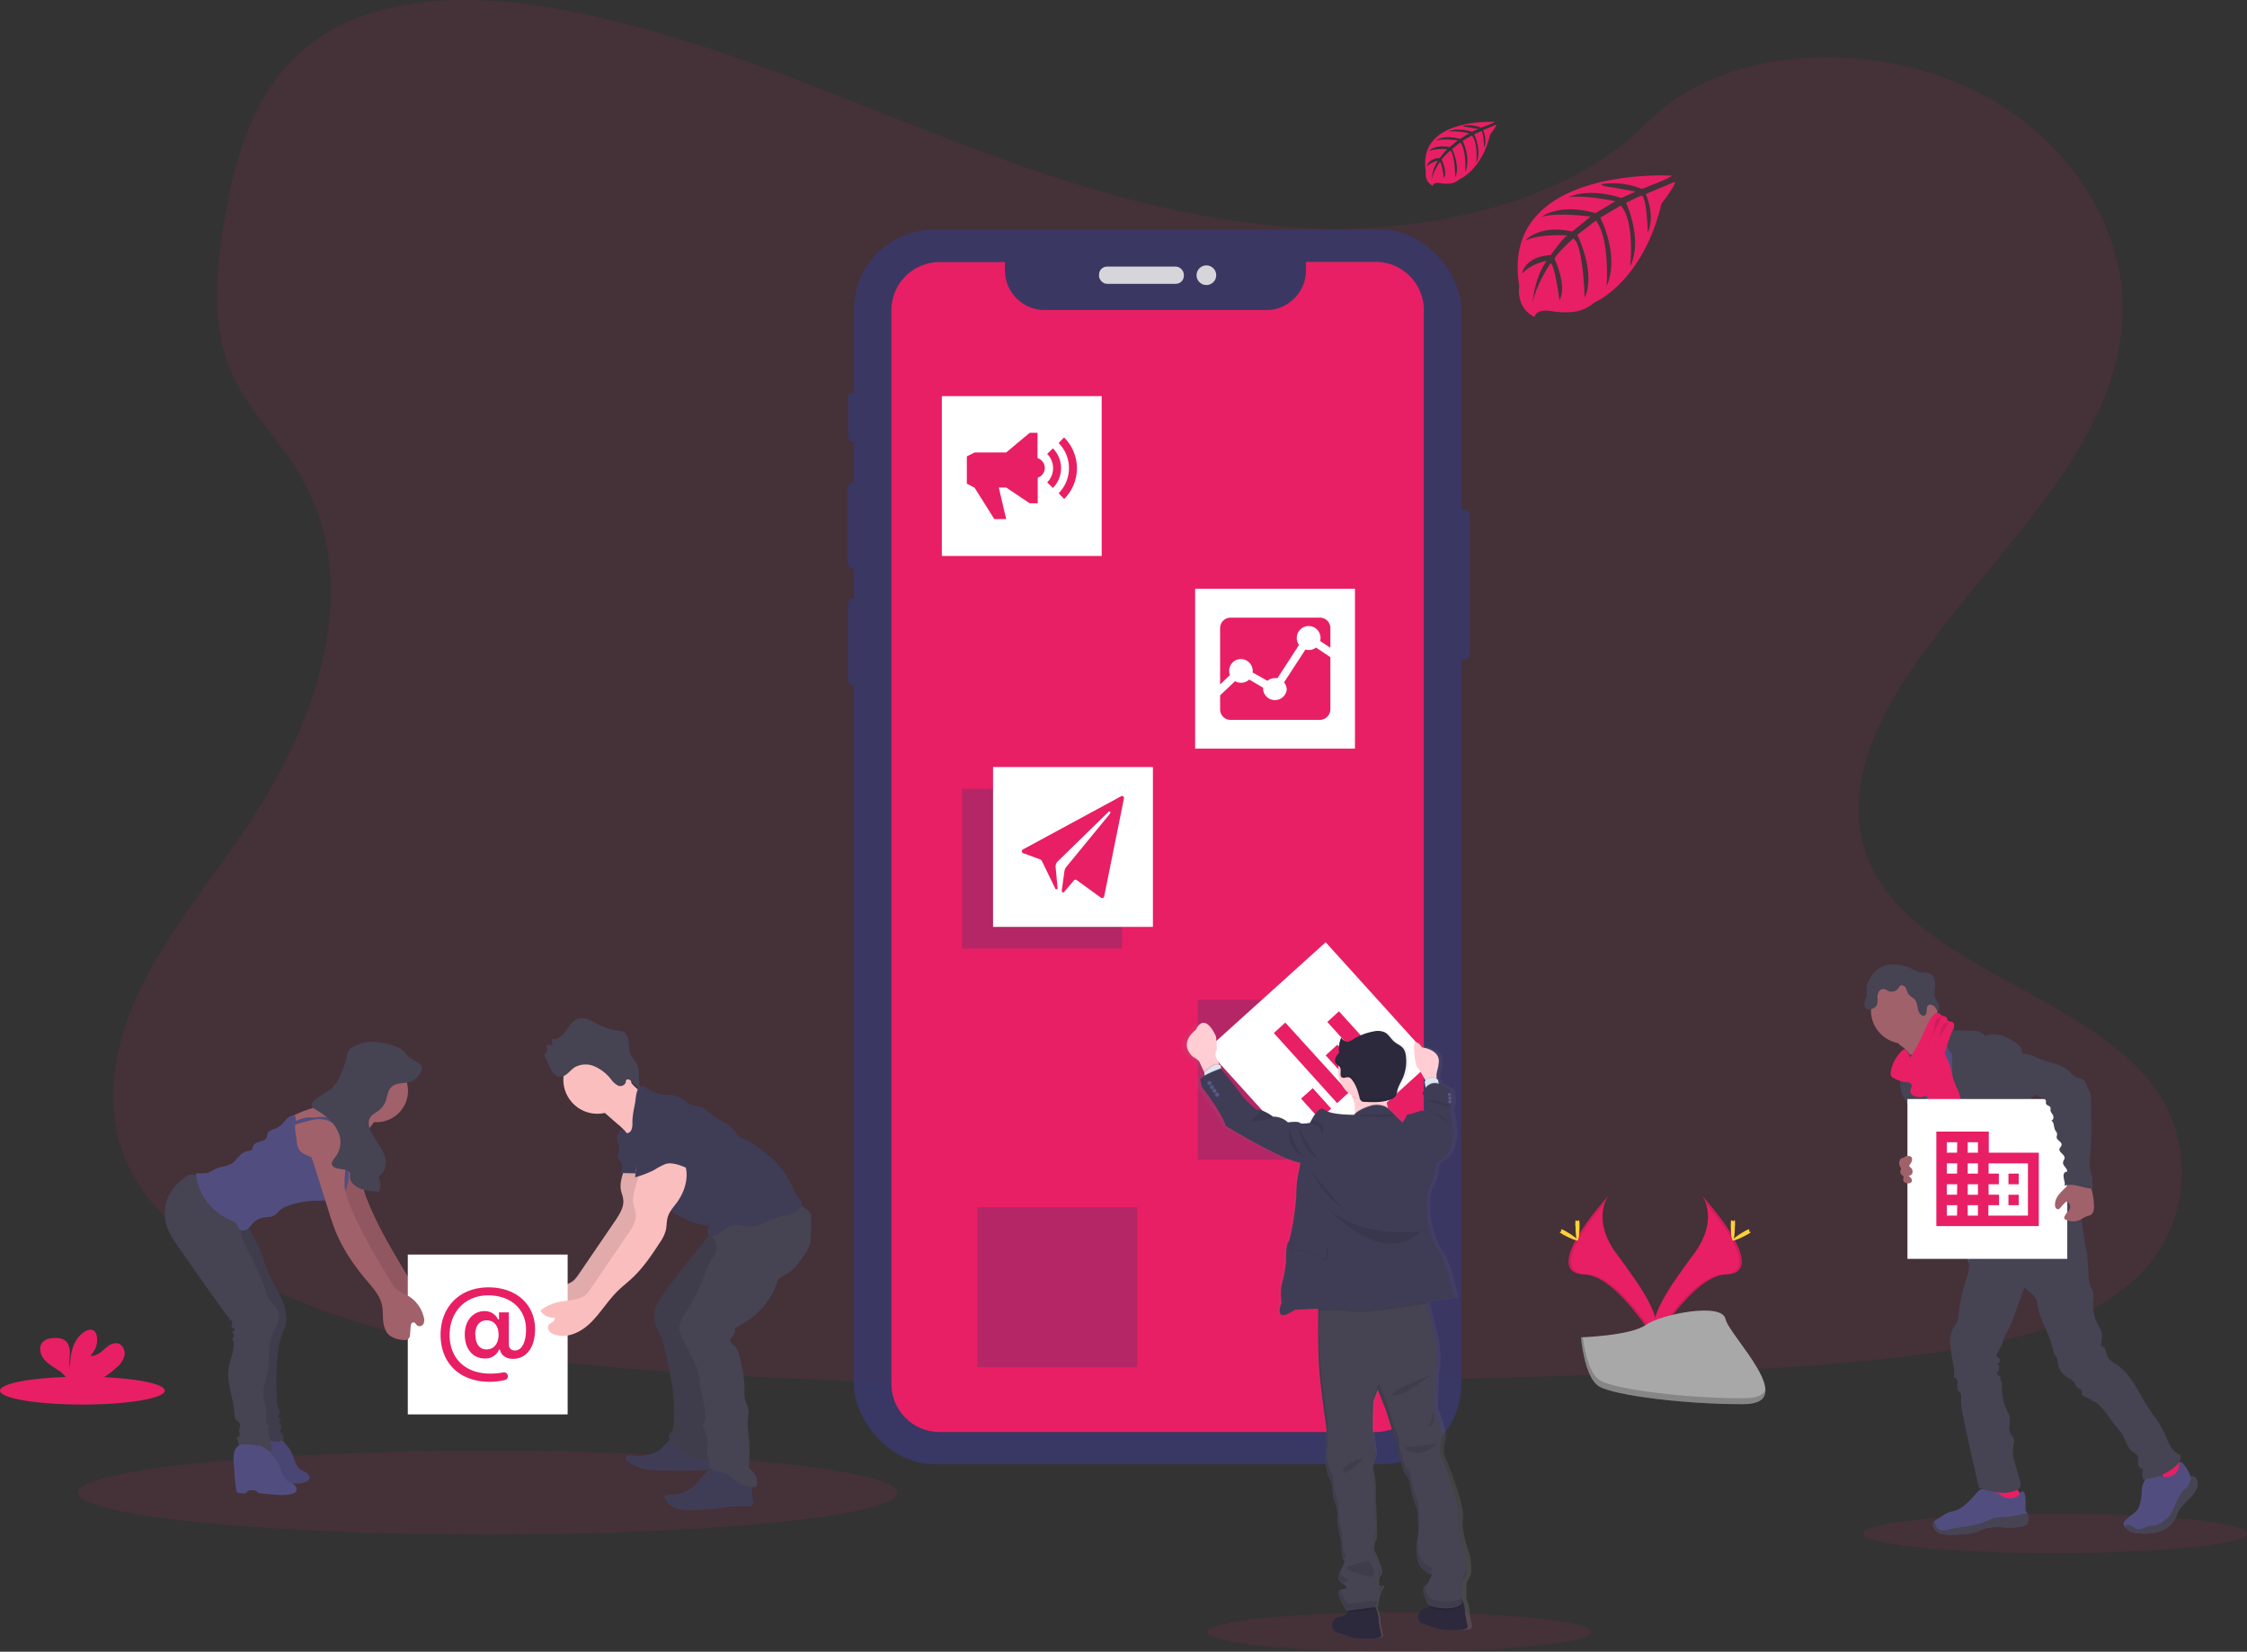 <svg data-name="Layer 1" xmlns="http://www.w3.org/2000/svg" width="1096.5" height="806"><rect width="100%" height="100%" fill="#333333" stroke="none"/><defs><linearGradient id="a" x1="699.5" y1="846.8" x2="699.5" y2="546.1" gradientUnits="userSpaceOnUse"><stop offset="0" stop-color="gray" stop-opacity=".3"/><stop offset=".5" stop-color="gray" stop-opacity=".1"/><stop offset="1" stop-color="gray" stop-opacity=".1"/></linearGradient></defs><path d="M641.8 111.4c-64.7-2.3-126.3-23.1-185.2-46S339.4 17.2 276.2 5.1c-40.6-7.8-87-8.9-119.8 12.9-31.5 21-41.6 57.1-47.1 90.7-4.1 25.3-6.6 51.8 4.7 75.5 7.9 16.4 21.8 30.2 31.4 46 33.4 54.7 9.8 122.2-26.5 175.6-17 25-36.7 49-49.9 75.7s-19.2 57.2-7.7 84.5c11.4 27 38.5 47.2 68 61.5 59.6 28.9 130 37.2 198.5 41.9 151.9 10.4 304.5 5.9 456.7 1.4 56.4-1.7 113-3.4 168.4-12.1 30.8-4.9 62.5-12.5 84.9-31a71 71 0 0016.4-92.9c-32-49.5-120-61.8-142.3-114.9-12.3-29.2.3-61.8 18.1-88.9 38.3-58.2 102.3-109.2 105.7-175.7 2.3-45.6-28.5-91.4-76.1-113-50-22.6-119.2-19.8-156 17.7-38 38.5-104.6 53.4-161.8 51.4z" fill="#e81f64" opacity=".1"/><g opacity=".9"><rect x="708.3" y="248.8" width="8.9" height="73" rx="2.3" ry="2.3" fill="#3a3768"/><rect x="413.9" y="191.6" width="5" height="24" rx="2.3" ry="2.3" fill="#3a3768"/><rect x="413.7" y="235.6" width="5.6" height="41.8" rx="2.3" ry="2.3" fill="#3a3768"/><rect x="413.8" y="292.1" width="5.3" height="42.2" rx="2.3" ry="2.3" fill="#3a3768"/><rect x="416.7" y="112.1" width="296.4" height="602.4" rx="39" ry="39" fill="#3a3768"/><rect x="536.3" y="130.1" width="41.4" height="8.4" rx="3.9" ry="3.9" fill="#e6e8ec"/><circle cx="588.7" cy="134.3" r="4.8" fill="#e6e8ec"/></g><ellipse cx="238" cy="728.4" rx="200" ry="20.4" fill="#e81f64" opacity=".1"/><ellipse cx="682.7" cy="796.4" rx="93.7" ry="9.6" fill="#e81f64" opacity=".1"/><ellipse cx="1002.8" cy="748.3" rx="93.7" ry="9.6" fill="#e81f64" opacity=".1"/><path d="M671.2 127.8h-33.9v4.1a19.4 19.4 0 01-19.3 19.4H509.8a19.4 19.4 0 01-19.4-19.4v-4h-31.8a23.5 23.5 0 00-23.6 23.5v523.9a23.5 23.5 0 0023.5 23.5h212.7a23.5 23.5 0 0023.6-23.5v-524a23.5 23.5 0 00-23.6-23.5zM815.7 85.7s-84.2-5-74.3 54c0 0-2 10.4 7.5 15 0 0 .2-4.3 8.7-2.8a38.4 38.4 0 009.1.4 19 19 0 0011.2-4.6s23.7-9.7 32.9-48.4c0 0 6.8-8.5 6.5-10.6l-14.2 6s4.8 10.3 1 18.8c0 0-.5-18.4-3.2-18-.6 0-7.4 3.5-7.4 3.5s8.4 17.9 2 30.9c0 0 2.4-22-4.6-29.6l-10 5.9s9.7 18.4 3.1 33.5c0 0 1.7-23.1-5.2-32.1l-9.1 7s9.2 18.2 3.6 30.7c0 0-.8-26.8-5.6-28.9 0 0-7.9 7-9.1 9.9 0 0 6.3 13.2 2.4 20.2 0 0-2.4-18-4.4-18 0 0-7.9 11.8-8.7 20 0 0 .4-12.1 6.8-21.2 0 0-7.6 1.3-12 6.3 0 0 1.1-8.4 14-9.1 0 0 6.4-9 8.2-9.6 0 0-12.8-1-20.5 2.4 0 0 6.8-8 22.8-4.3l9-7.3s-16.8-2.3-24 .2c0 0 8.3-7 26.4-1.9l9.7-5.8s-14.3-3.1-22.8-2c0 0 9-4.9 25.7.4l7-3.1s-10.5-2-13.6-2.4-3.2-1.2-3.2-1.2a36.4 36.4 0 0119.8 2.3s14.8-5.6 14.5-6.5zM729.4 59.5s-38-2.3-33.6 24.3c0 0-.9 4.7 3.4 6.9 0 0 0-2 3.9-1.3a17.5 17.5 0 004.1.2 8.6 8.6 0 005-2.1s10.8-4.4 15-21.9c0 0 3-3.8 3-4.8l-6.5 2.7s2.2 4.7.5 8.5c0 0-.2-8.3-1.5-8l-3.3 1.5s3.8 8 1 14c0 0 1-10-2.2-13.4l-4.5 2.6S718 77.1 715 84c0 0 .8-10.5-2.4-14.5l-4 3.2s4 8.2 1.6 13.8c0 0-.4-12.1-2.5-13 0 0-3.6 3.1-4.2 4.4 0 0 2.9 6 1.1 9.1 0 0-1-8-2-8 0 0-3.6 5.3-4 9a19.5 19.5 0 013.1-9.6 10.7 10.7 0 00-5.4 2.8s.5-3.8 6.3-4.1c0 0 3-4 3.7-4.3 0 0-5.7-.5-9.2 1 0 0 3-3.5 10.3-2l4-3.3s-7.6-1-10.8.1c0 0 3.7-3.1 11.9-.8L717 65s-6.5-1.3-10.3-.8c0 0 4-2.2 11.6.1l3.1-1.4-6-1c-1.4-.1-1.5-.6-1.5-.6a16.4 16.4 0 018.8 1s6.8-2.4 6.7-2.8z" fill="#e81f64"/><ellipse cx="40.2" cy="678.6" rx="40.2" ry="6.8" fill="#e81f64"/><path d="M56.8 667.4a11.6 11.6 0 003.9-5.7c.5-2.3-.5-5-2.7-6-2.5-.9-5.1.8-7 2.6s-4.4 3.6-7 3.3a10.5 10.5 0 003.2-9.8 4 4 0 00-.9-2c-1.3-1.5-3.8-.9-5.4.3-5.3 3.6-6.7 10.7-6.7 17-.6-2.2-.1-4.6-.1-7s-.7-5-2.7-6.2a8 8 0 00-4-1c-2.3 0-4.9.2-6.5 2-2 2-1.5 5.6.3 8s4.3 3.8 6.7 5.4a15 15 0 014.9 4.6 4.4 4.4 0 01.3.8h14.7a40.8 40.8 0 009-6.3zM830.6 583.5s8.6 11.3-4 28.4-23.1 31.5-18.9 42.2c0 0 19.1-31.8 34.6-32.2s5.4-19.3-11.7-38.4z" fill="#e81f64"/><path d="M830.6 583.5a14.3 14.3 0 011.7 3.6c15.2 17.8 23.3 34.4 8.7 34.8-13.6.4-29.8 24.6-33.7 30.8a11.5 11.5 0 00.4 1.4s19.1-31.8 34.6-32.2 5.4-19.3-11.7-38.4z" opacity=".1"/><path d="M846.6 598c0 4-.4 7.2-1 7.2s-1-3.2-1-7.2.6-2.1 1.2-2.1.9-2 .9 2z" fill="#ffd037"/><path d="M852.2 602.7c-3.5 1.9-6.6 3-6.8 2.6s2.3-2.4 5.8-4.4 2.1-.5 2.4 0 2-.1-1.4 1.8z" fill="#ffd037"/><path d="M784.9 583.5s-8.7 11.3 4 28.4 23 31.5 18.8 42.2c0 0-19-31.8-34.6-32.2s-5.3-19.3 11.8-38.4z" fill="#e81f64"/><path d="M784.9 583.5a13.8 13.8 0 00-1.8 3.6c-15.2 17.8-23.2 34.4-8.7 34.8 13.6.4 29.9 24.6 33.8 30.8a13.5 13.5 0 01-.5 1.4s-19-31.8-34.6-32.2-5.3-19.3 11.8-38.4z" opacity=".1"/><path d="M768.8 598c0 4 .4 7.2 1 7.2s1-3.2 1-7.2-.6-2.1-1.1-2.1-1-2-1 2z" fill="#ffd037"/><path d="M763.2 602.7c3.5 1.9 6.6 3 6.8 2.6s-2.3-2.4-5.8-4.4-2.1-.5-2.4 0-2-.1 1.4 1.8z" fill="#ffd037"/><path d="M771.5 652.6s24.2-.8 31.5-6 37.2-11.3 39-3 36.4 41.4 9 41.6-63.4-4.2-70.7-8.7-8.8-24-8.8-24z" fill="#a8a8a8"/><path d="M851.6 682.3c-27.3.2-63.5-4.2-70.8-8.7-5.5-3.3-7.7-15.5-8.4-21h-.9s1.6 19.5 8.9 23.9 43.4 9 70.7 8.7c7.9 0 10.6-2.9 10.4-7-1 2.5-4 4-10 4.1z" opacity=".2"/><path fill="#3a3768" opacity=".3" d="M584.5 487.9h78v78h-78zM469.5 384.9h78v78h-78zM477 589.1h78v78h-78z"/><path fill="#fff" d="M459.6 193.3h78v78h-78z"/><path d="M513.8 218.8l-2.8 2.7a9.8 9.8 0 010 13.9l2.8 2.7a13.7 13.7 0 000-19.3z" fill="#e81f64"/><path d="M519.3 213.4l-2.7 2.8a17.4 17.4 0 010 24.5l2.7 2.8a21.2 21.2 0 000-30zm-13 10.3v-12.5h-3.8l-11.5 9.6h-15.4l-3.8 1.9V236l3.8 2 9.6 15.3h5.8l-3.6-15.4h3.6l11.5 7.7h3.9v-12.5a5 5 0 000-9.5z" fill="#e81f64"/><path fill="#fff" d="M589 512.1l57.9-52.3 52.3 57.8-57.8 52.4z"/><path d="M621.6 504.1l5.6-5.1 31 34.1-5.7 5.2zm13.3 32l5.7-5.1 9 10-5.7 5.1zm12-21.1l5.7-5.2 14.2 15.7-5.7 5.1zm.8-16.3l5.7-5.2 21.9 24.2-5.7 5.2z" fill="#e81f64"/><path fill="#fff" d="M583.2 287.3h78v78h-78z"/><path d="M637 317l-10.4 16a5.7 5.7 0 011.3 3.6 5.8 5.8 0 01-11.5 0 6.4 6.4 0 010-1l-6.8-4a5.8 5.8 0 01-6.9.8l-7.3 6.9v6.9a5.1 5.1 0 005 5.1H644a5.2 5.2 0 005.2-5.1v-25.5l-7-4.7a5.7 5.7 0 01-3.6 1.2 5.9 5.9 0 01-1.5-.2z" fill="#e81f64"/><path d="M605.6 321.6a5.8 5.8 0 015.7 5.8v.8l7.2 4a5.7 5.7 0 013.7-1.3 5.5 5.5 0 011.2 0l10.5-16.2a5.8 5.8 0 1110.5-3.3 6 6 0 01-.2 1.4l5 3.3v-9.7a5.1 5.1 0 00-5.1-5h-43.6a5.1 5.1 0 00-5.1 5V334l4.8-4.6a5.8 5.8 0 01-.4-2 5.8 5.8 0 015.8-5.8z" fill="#e81f64"/><path fill="#fff" d="M484.6 374.3h78v78h-78z"/><path d="M547.2 388.5l-48 26a1 1 0 000 1.8l8.2 3a2 2 0 011.1 1l6.4 13.2c0 .5 1.1.7 1.2.1l-1-10.8a3.9 3.9 0 01.8-2.2l25-24.4a.6.6 0 01.5-.2.6.6 0 01.3 1l-21.5 26.2a4.8 4.8 0 00-.8 2.1l-1.3 9.4c.1.8.7 1.1 1.3.4l4.6-5.4a1 1 0 011.3-.3l12 8.7a1 1 0 001.5-.6l9.7-48a1 1 0 00-1.4-1zM971.8 732.6c4.6.6 9.3 1 13.6-.5.7-.2 1.5-.6 1.4-1.3a1.6 1.6 0 00-.3-.7 42.4 42.4 0 01-4.1-7.8.6.6 0 00-.3-.4.6.6 0 00-.4 0c-2 .5-3.8 1.8-5.8 2.4a8.2 8.2 0 01-3.1.2c-.9 0-2.1-.8-3-.7.6 3 1.7 5.8 2 8.8zM1057.8 725c3-2 6-4.2 7.8-7.4a1.2 1.2 0 00.2-.6 1.3 1.3 0 00-.2-.7 25.6 25.6 0 00-6.4-6.9 18.9 18.9 0 00-3.6 3.3c-.7.8-2.8 2.1-2.8 3.3 0 .7.8 1.5 1.2 2l1.4 2.3c.2.4 2.6 4.6 2.4 4.7z" fill="#e81f64"/><path d="M989.6 741.8a3 3 0 01-.5 2 2.7 2.7 0 01-1.1.6c-6.4 2.3-13.7-.5-20 1.7l-3.9 1.6a20.9 20.9 0 01-4.8.8c-2.2.2-4.5.4-6.7.4a16.3 16.3 0 01-5.1-.4 6.2 6.2 0 01-3.9-3 3 3 0 01-.2-2.3 2.5 2.5 0 01.4-.7 6 6 0 011.5-1.2l2.4-1.5a15.6 15.6 0 013.5-1.9l2.8-.7c3.3-1 5.8-3.6 8.2-6l3.1-3.5a3.1 3.1 0 011.1-.8 3 3 0 011.4-.2 18.4 18.4 0 018.7 3 12.5 12.5 0 002.1 1.2 7.6 7.6 0 006-.8c.8-.4.6-.7 1-1.4s1.2-1.3 2-.6a2 2 0 01.4.9c.7 2.2.4 4.7.4 7a3.1 3.1 0 00.1 1.1 6.7 6.7 0 00.6 1 1.6 1.6 0 01.2.3 7 7 0 01.3 3.4z" fill="#514e7f"/><path d="M989.6 741.8a3 3 0 01-.5 2 2.7 2.7 0 01-1.1.6c-6.4 2.3-13.7-.5-20 1.7l-3.9 1.6a20.9 20.9 0 01-4.8.8c-2.2.2-4.5.4-6.7.4a16.3 16.3 0 01-5.1-.4 6.2 6.2 0 01-3.9-3 3 3 0 01-.2-2.3 2.5 2.5 0 01.4-.7l.9 2.2a4.4 4.4 0 003 2.1 7.6 7.6 0 002.7-.3c5.8-1.5 11.9-1.5 17.4-3.6a41.6 41.6 0 015.7-2.2 45.3 45.3 0 016.2-.5c3.2-.3 6.4-1.3 9.6-1.8a7 7 0 01.3 3.4z" fill="#464353"/><path d="M1072.3 724.6c-.3 2.4-1.8 4.5-3.5 6.2a40 40 0 00-5 5.4c-1.6 2.5-2.3 5.6-4.5 7.8a12.3 12.3 0 01-2.7 2 18.8 18.8 0 01-3.5 1.6 27 27 0 01-10 .5 8.9 8.9 0 01-3.2-.6 9.2 9.2 0 01-1.3-.8 6.4 6.4 0 01-2-2 2 2 0 01-.2-1.6 3.4 3.4 0 011-1.4 22.6 22.6 0 012.4-2.2 14.3 14.3 0 003.2-2.7 9 9 0 001.2-2.8 24.7 24.7 0 00.9-5.3 16.5 16.5 0 01.3-3.5c.5-1.8 1.9-3.4 1.7-5.3a1.4 1.4 0 010-.8 1.3 1.3 0 01.7-.3 11.4 11.4 0 013.3-.8 3.8 3.8 0 013 1.2c.5.6.8 1.3 1.5 1.6a2.4 2.4 0 001 0c1.6-.2 3.4-.4 4.7-1.5a6 6 0 002-4.4c0-.6-.3-1.2.7-1.4.7 0 1.3.7 1.7 1.2a16.3 16.3 0 013.2 5.9 1.6 1.6 0 01.6-.2 2.6 2.6 0 012.2 1.2 4.3 4.3 0 01.6 3z" fill="#514e7f"/><path d="M1072.3 724.6c-.3 2.4-1.8 4.5-3.5 6.2a40 40 0 00-5 5.4c-1.6 2.5-2.3 5.6-4.5 7.8a12.3 12.3 0 01-2.7 2 18.8 18.8 0 01-3.5 1.6 27 27 0 01-10 .5 8.9 8.9 0 01-3.2-.6 9.2 9.2 0 01-1.3-.8 6.4 6.4 0 01-2-2 4.9 4.9 0 012-.6c1.5.1 2.6 1.5 4 2 2 .6 4-.9 6.1-1.4 1.4-.3 2.8-.2 4.1-.6a10 10 0 003-1.8 15.2 15.2 0 003.2-3.1 19.8 19.8 0 002-3.8 53.7 53.7 0 013.7-7.3 4.8 4.8 0 01.8-1l1-.7c1.4-1 2-2.8 2.4-4.4a7.4 7.4 0 01.6-1.5 2.6 2.6 0 012.1 1.1 4.3 4.3 0 01.7 3z" fill="#464353"/><path d="M928.6 511a14.5 14.5 0 014.1 4.8 97 97 0 016.2 18.5c1.8-1.8 9-2.1 10.7-4 .8-.7 4.9-4.5 5.5-5.3s5.2-2.8 5.7-3.7c1.9-3.4-13.3-16-11.3-19.4a.8.8 0 00.1-.5.8.8 0 00-.2-.4 24 24 0 00-4.4-3 7 7 0 01-3.4-4 14.4 14.4 0 00-3.8 2.6q-4.2 3.6-8.2 7.3c-1 1-3 2.3-3.6 3.7s1.6 2.6 2.6 3.4z" fill="#a1616a"/><path d="M953.1 505.6a43.8 43.8 0 00-6.5 5.3 13 13 0 00-4 6.6c-.3 1-.3 2-.4 3-.7 4.6-4.6 7.9-6.3 12a20.5 20.5 0 00-1 4 47.1 47.1 0 00-.9 8c0 2.5 2.5 4.3 3.4 6.7a40.7 40.7 0 011.6 7.2 88.6 88.6 0 004.1 13.5c3.4 9.4 14.4 35.2 17.7 44.5 10.4-2.6 38-8.6 47.1-14 3-1.8-21.2-22.4-18-23.8a1.6 1.6 0 001-.7 1.6 1.6 0 000-1c-3.3-14.3-13.5-26-18.1-40-1.6-4.8-4.5-9-6.7-13.5-2-4.2-3-8.8-5.4-12.7a8.5 8.5 0 00-1.8-2.2 10.6 10.6 0 00-1.9-1.2c-1.3-.7-2.6-1-3.9-1.7z" fill="#514e7f"/><circle cx="929.2" cy="493.1" r="16.2" fill="#a1616a"/><path d="M945.7 500.8a5.4 5.4 0 016-1 3 3 0 011.9 3l8 .1a16.7 16.7 0 013.8.4 5.5 5.5 0 013.1 2l.4.3a.6.6 0 00.4-.1 7 7 0 014-.8c4.3.3 8.3 2.5 11.7 5.2a3.8 3.8 0 011.4 1.7c.3 1 0 2.1.7 2.7 0 7.6 2.6 14.6 4.3 22 .3 1.3 1.6 2.4 2.5 3.4a14 14 0 012.6 4c1.4 3.7-.6 8.2.8 12a19.5 19.5 0 002.8 4.4 11.2 11.2 0 012.3 5.6v2.8a16.9 16.9 0 00.7 3.6l1.8 6.6c1 3.6 2.4 7.4 5.6 9.3a45.7 45.7 0 01-23.2 0 12 12 0 01-2.8-1.5c-2.7-1.9-4-5.1-5.1-8.2-1.3-3.4-2.6-6.9-2.9-10.5a12 12 0 00-.4-3.5c-.8-2-2.8-3.2-4.6-4.3a21.9 21.9 0 01-5.5-4.2 8.5 8.5 0 01-2.2-6.4c.2-1.2.6-2.3.7-3.4a2.7 2.7 0 00-1.6-2.8c-5.6-1.7-8.3-8.3-9.5-14a44.9 44.9 0 01-.8-9v-5.8a7.7 7.7 0 01-2.6-5.6 6.2 6.2 0 000-1.8 5.1 5.1 0 00-1.2-2 16.9 16.9 0 01-3.1-4.2zM928.4 519.3c-.2 1.8.2 3.7-.2 5.4-.1.7-.4 1.4-.6 2a11.8 11.8 0 00.7 7.6 42.4 42.4 0 004 6.8 10.3 10.3 0 011.2 2.3 12 12 0 01.5 2.7 81.3 81.3 0 001.9 10.7c.7 3.1 1.7 6.2 3.8 8.7a2.6 2.6 0 001.5 1 2.8 2.8 0 001.3-.3l4.2-1.5a2.9 2.9 0 001-.5 2.5 2.5 0 00.6-1.7c.3-3.3-.7-6.6-1.9-9.8-3.3-9.5-7.8-18.7-10-28.6-.6-2.7-.9-7-2.9-9.1-.8-1-.6-.5-1.5 0a12.5 12.5 0 00-1.5.8 4.8 4.8 0 00-2.1 3.5z" fill="#464353"/><path d="M940.9 537.4l3.4 17.5 16-4.3c.2-1.6-.7-3.2-1.4-4.8-1.4-3.6-1.5-7.7-2.6-11.5-1-2.9-2.5-5.5-3.3-8.4l-1.3-5.2a39.2 39.2 0 00-1.9-4.9 31.2 31.2 0 00-3.5-6.5c-2 .8-4.2 1.7-5.4 3.5a7.5 7.5 0 00-1 3.5c-.3 3.6 1 7.2.6 10.8a32 32 0 00.4 10.3z" fill="#e81f64"/><path d="M960.6 615c.9 3.4-.4 7-1.5 10.4a81 81 0 00-3.3 15.7 13 13 0 01-.8 4 37.4 37.4 0 01-2 3.2 16 16 0 00-1.1 9.6c.2 2.2.5 4.3 1 6.5.5 2.6 1.1 5.3.4 7.8 1.3-.3 2.1 1.4 2 2.7s-.4 2.7.2 3.8c1.6.6 1.6 2.8 1.5 4.4a37.2 37.2 0 001.1 8.7q3.6 17.2 7.6 34.3c5.8 1.8 12.6 3.6 18 1.2a3.5 3.5 0 002.4-2.3 4.1 4.1 0 00-.2-1.8l-2.7-9.5a17.5 17.5 0 01-.9-7c.3-1.8 1-3.7.2-5.3l-1.1-1.4c-1.4-2-.7-4.7-.6-7.1a5.6 5.6 0 00-.1-1.7 8.6 8.6 0 00-.8-1.8 27.3 27.3 0 01-3-13.6 3.3 3.3 0 00-.2-1.7 4 4 0 01-.5-.8 2 2 0 01.2-1.3 11.4 11.4 0 01-2.1-2 3 3 0 00.5-4.6 1.5 1.5 0 00.7-2.6c-.3-.3-.8-.4-1-.7-.4-.5 0-1.2.2-1.8l1.6-2.9c1.2-2.1 1.5-4.8 2.8-6.8a51.6 51.6 0 004.2-9.7l4.6-12.7 3 2.7a9.7 9.7 0 012.6 3 12.3 12.3 0 01.8 3.4c1.2 6.9 5.5 12.9 7.1 19.7a13.3 13.3 0 001.5 4.4 9.5 9.5 0 01.8 1.3 6.6 6.6 0 01.4 2 9.7 9.7 0 004.1 7c1.5 1 3.5 1.8 4.3 3.5a6.8 6.8 0 00.7 1.4c.7 1 2.3 1 2.6 2.1.2.7-.1 1.4.2 2a1.8 1.8 0 00.8.5l4.4 2.3c5 2.5 7.6 8.2 11.2 12.4a25.7 25.7 0 013.4 4.4c1.6 2.8 2.3 6.4 5 8.2a7.8 7.8 0 012 1.5c.8 1 .5 2.6.5 4s1.2 3.1 2.5 2.7a9.7 9.7 0 000 5.2 26 26 0 0015.8-6.4c1.3-1.2 2.6-2.6 2.6-4.4a1.7 1.7 0 00-.2-.8 2.3 2.3 0 00-1-.8c-4.2-2.2-5.4-7.5-7.5-11.7-1.9-3.8-4.6-7-6.9-10.5-5-7.5-8.3-16.6-15.9-21.5-1.6-1.1-3.5-2.1-4.3-4a30.8 30.8 0 01-1-3.1 2.7 2.7 0 00-2.3-2 14.3 14.3 0 00.6-5 6.2 6.2 0 00-.3-2.2 10.2 10.2 0 00-1-2 20.6 20.6 0 01-3-11c.1-2 .5-4-.1-6-.3-1-.8-1.8-1.2-2.7a17.2 17.2 0 01-.9-5.2l-.4-6.6a31.6 31.6 0 00-.8-6.5c-1.4-5.1-2.7-26.5-7.4-29s-12.8 14.1-18 14.5a24 24 0 00-7 1.3 33.3 33.3 0 00-9.3 6.2l-9.7 8.1a35.4 35.4 0 01-6 4.4zM914 475.2a12.2 12.2 0 019.4-4.6 22 22 0 0110.4 2.6 13.4 13.4 0 003 1.2c1.7.4 3.6 0 5.2.7 2 1.1 2.4 3.9 2.3 6.2s-.7 4.9.6 6.9a19 19 0 011.2 1.7 6 6 0 01-.1 3.9 30.6 30.6 0 01-2-2.6c-.8-.7-2-1.3-2.9-.7s-.9 1.7-.9 2.7-.3 2.1-1.2 2.4a2 2 0 01-2-.8c-1.6-1.9-1-5-2.5-6.9-.9-1.1-2.4-1.6-3.2-2.8-.6-.9-.8-2-1.3-3s-2-1.7-2.8-1a3.7 3.7 0 00-.7 1 4.2 4.2 0 01-5 1.5 8.8 8.8 0 00-2.2-1 2.7 2.7 0 00-2.5 1.4 5.3 5.3 0 00-.6 2.9c0 1.3.2 2.8-.6 4a4 4 0 01-1.1 1c-1.2.6-2.7 1.1-3.8.3a2.9 2.9 0 01-.9-2.7 21.9 21.9 0 01.9-2.8c.5-2-.2-4.5.4-6.5a20.5 20.5 0 012.9-5z" fill="#464353"/><path d="M922.6 523.5a2.5 2.5 0 00.2 1.5 2.4 2.4 0 00.8.8 16.8 16.8 0 007.6 2.4 2.3 2.3 0 011 .3 1.9 1.9 0 01.5 2.1 5.7 5.7 0 00-.5 2.3c.2 1.4 2 2 3.3 2.3a7.7 7.7 0 005.8-1.2 9 9 0 002.4-3.6c4-9 5.3-19 9.3-28a5.7 5.7 0 00.6-1.8 1.9 1.9 0 00-.7-1.8c-.8-.4-2-.2-2.4-.9-.3-.3-.2-.8-.5-1.2-.4-.8-1.6-.7-2.4-1.2-.7-.3-1.1-1-1.8-1.2a2.3 2.3 0 00-2 .8c-2.3 2.2-3.5 5.3-4.8 8.2a97.3 97.3 0 01-7 13c.3-.5-1.5-4.2-2.2-4.3-1.2-.3-2.8 1.9-3.4 2.7a17.2 17.2 0 00-3.8 8.8z" fill="#e81f64"/><path fill="#fff" d="M930.8 536.3h78v78h-78z"/><path d="M970.5 562.5v-10.3h-25.6v46.1h50v-35.8zM955 593.2H950v-5.1h5.1zm0-10.2H950v-5.1h5.1zm0-10.3H950v-5h5.1zm0-10.2H950v-5.1h5.1zm10.2 30.7h-5v-5.1h5zm0-10.2h-5v-5.1h5zm0-10.3h-5v-5h5zm0-10.2h-5v-5.1h5zm24.4 30.7h-19.3v-5.1h5.2V583h-5.1v-5.1h5v-5.2h-5v-5h19.2zm-4.5-20.5h-5v5.2h5v-5.2zm0 10.3h-5v5.1h5z" fill="#e81f64"/><path d="M1008.2 579.3a31.5 31.5 0 00-3.7 3.9 7.7 7.7 0 00-1.7 5 2.6 2.6 0 00.5 1.4 1.3 1.3 0 001.4.4 2 2 0 00.7-.6 32 32 0 012.3-2.5c.3-.3.7-.6 1-.5a1.1 1.1 0 01.5.3 3.2 3.2 0 011 1.6 3.6 3.6 0 01-1 2.9 7.5 7.5 0 00-1.8 2.6 1.1 1.1 0 000 .9 1.4 1.4 0 00.5.4 7.7 7.7 0 006.5.4c1.4-.5 2.6-1.5 4-2a9.6 9.6 0 001.8-.6 3.6 3.6 0 001.5-2.4 10 10 0 00.1-2.8 33 33 0 00-2.4-11 1.3 1.3 0 00-.4-.5 1.4 1.4 0 00-.6-.2c-1.8-.2-4.7-1-6.3-.4a4.3 4.3 0 00-1.5 1.3c-.4.3-2.4 2-2.4 2.4z" fill="#a1616a"/><path d="M1007.6 577.7c0-1.7-2-5.7 1.2-6 0-1.8-2.5-2.9-2-4.8.1-.6.6-1.1.7-1.7.2-1.9-3-2.9-2.5-4.6.2-.7.9-1.1 1-1.8.4-1.6-2.4-2.3-2.4-3.9 0-.5.3-1 .2-1.6 0-.7-.6-1.2-.9-1.8-.8-1.5-.4-4-2-4.7 1 0 1.4-1.4 1-2.4s-1.3-1.7-1.3-2.8a4.4 4.4 0 000-1.1c-.3-1-2-1-2.2-2a10.7 10.7 0 010-1.2c-.1-.8-1-1.3-1.7-1.5a6.6 6.6 0 01-2.2-.8c-.5-.4-1-1-1.5-.6-.2 0-.3.3-.5.5-.6.7-1.8.4-2.5-.2-2.3-1.5-3.5-4.3-4-7s-.4-5.6-1-8.3a18.9 18.9 0 00-.8-2.4 12.7 12.7 0 01-1.1-2.5c-.1-1.6 3.1-.5 4.4-.3a19.4 19.4 0 013.5.6 37.6 37.6 0 013.6 1.6c5 2.2 11 2.5 15 6.2 1.3 1.2 2.4 2.8 4 3.3a21 21 0 012.3.6c2 .9 2.2 3.4 3.3 5.2a11.1 11.1 0 01.8 1.5 6 6 0 01.3 2l.1 4.7c.2 8 .5 15.9-.4 23.8-.2 2.6-.6 5.3.1 7.8l.7 2a13.6 13.6 0 01.2 2.5l.2 3a1 1 0 01-.2.8 1 1 0 01-.8.2c-4.3-.4-8.6-2.8-12.7-1.4" fill="#464353"/><path d="M927.9 565.2a1.3 1.3 0 00-.5.4 3.4 3.4 0 000 4 1.4 1.4 0 01.2.4 1.2 1.2 0 010 .7 2.3 2.3 0 00.2 2.5c.3.3.8.4 1 .8.3.6-.2 1.3 0 2 0 .9 1 1.3 2 1.4a2.1 2.1 0 001.9-.5 1.6 1.6 0 000-1.8 4.7 4.7 0 00-1.4-1.3 2 2 0 002-1.8 2.8 2.8 0 00-1.2-2.5l-.5-.5.4-.8c1-1 1.8-3.5 0-4a4.6 4.6 0 00-2 0c-.5.2-.5.5-1 .7l-1.1.3z" fill="#a1616a"/><path d="M947.5 496.1a3.3 3.3 0 00-2.5 1.3 7.3 7.3 0 00-1 3.4 29.8 29.8 0 01-4 10.9M951 498.9a3.9 3.9 0 00-3.3 2 11.1 11.1 0 00-.8 3.4 18.4 18.4 0 01-3.4 7" opacity=".1"/><path d="M305.9 562.6c.6 6.3-4.2 12.4-2.8 18.6.3 1.3.9 2.6 1 3.9.6 3.7-1.6 7.1-3.6 10.2l-18 26.4a17 17 0 01-2.5 3.1c-3.5 3-8.6 2.8-13.1 3.7a22.4 22.4 0 00-8.8 3.8.6.6 0 00-.1.8 7.5 7.5 0 006.5 3c.5.7 0 1.6-.6 2-1 .8-2.3 1-2.5 2.6a2.7 2.7 0 00.3 1.6 5 5 0 003.1 2.2c6.3 1.9 13-1.4 17.6-6s8-10.3 12.6-15c2.5-2.5 5.4-4.7 8-7.1a92 92 0 0013.1-17 18.9 18.9 0 002.8-5.8c.5-2 .3-4.3.9-6.3.7-2.7 2.6-4.8 4.3-7 3.1-4.4 5.3-9.7 4.8-15.1s-3.7-10.8-8.8-12.6a8 8 0 00-5-.3 12 12 0 00-5 4l-3.5 4a9 9 0 00-2 3 3.1 3.1 0 00.7 3.3" fill="#fbbebe"/><path d="M305.9 562.6c.6 6.3-4.2 12.4-2.8 18.6.3 1.3.9 2.6 1 3.9.6 3.7-1.6 7.1-3.6 10.2l-18 26.4a17 17 0 01-2.5 3.1c-3.5 3-8.6 2.8-13.1 3.7a22.4 22.4 0 00-8.8 3.8.6.6 0 00-.1.8 7.5 7.5 0 006.5 3c.5.7 0 1.6-.6 2-1 .8-2.3 1-2.5 2.6a2.7 2.7 0 00.3 1.6 5 5 0 003.1 2.2c6.3 1.9 13-1.4 17.6-6s8-10.3 12.6-15c2.5-2.5 5.4-4.7 8-7.1a92 92 0 0013.1-17 18.9 18.9 0 002.8-5.8c.5-2 .3-4.3.9-6.3.7-2.7 2.6-4.8 4.3-7 3.1-4.4 5.3-9.7 4.8-15.1s-3.7-10.8-8.8-12.6a8 8 0 00-5-.3 12 12 0 00-5 4l-3.5 4a9 9 0 00-2 3 3.1 3.1 0 00.7 3.3" opacity=".1"/><path d="M169.2 589.4c1 3.2 2 6.3 3.2 9.4a79.5 79.5 0 008.3 15.2 109.2 109.2 0 007 9c3 3.6 6.4 7.2 7.5 11.8.6 2.7.4 5.5.7 8.2s1.1 5.6 3.3 7.2a12.4 12.4 0 005.5 1.9c1.4.2 3.1.3 3.9-1a3.4 3.4 0 00.3-1.5l.4-4c0-.9.4-2 1.2-2s1.3 1 2 1.6a2.2 2.2 0 003-1 5 5 0 000-3.5 16.6 16.6 0 00-8.4-10.6 25.6 25.6 0 01-4.2-2.2 14.2 14.2 0 01-3.3-4c-7.5-12.5-15.1-25-20.5-38.6a28.5 28.5 0 01-2-7.6 49 49 0 01.3-8 45.8 45.8 0 00-1.4-14.3 11.2 11.2 0 00-1.3-3.4c-2.2-3.4-7.4-3.8-10.7-1.5a11 11 0 00-4.2 7.7c-.2 2.7 1.3 5.5 2.1 8l7.3 23.2z" fill="#a1616a"/><path d="M169.2 589.4c1 3.2 2 6.3 3.2 9.4a79.5 79.5 0 008.3 15.2 109.2 109.2 0 007 9c3 3.6 6.4 7.2 7.5 11.8.6 2.7.4 5.5.7 8.2s1.1 5.6 3.3 7.2a12.4 12.4 0 005.5 1.9c1.4.2 3.1.3 3.9-1a3.4 3.4 0 00.3-1.5l.4-4c0-.9.4-2 1.2-2s1.3 1 2 1.6a2.2 2.2 0 003-1 5 5 0 000-3.5 16.6 16.6 0 00-8.4-10.6 25.6 25.6 0 01-4.2-2.2 14.2 14.2 0 01-3.3-4c-7.5-12.5-15.1-25-20.5-38.6a28.5 28.5 0 01-2-7.6 49 49 0 01.3-8 45.8 45.8 0 00-1.4-14.3 11.2 11.2 0 00-1.3-3.4c-2.2-3.4-7.4-3.8-10.7-1.5a11 11 0 00-4.2 7.7c-.2 2.7 1.3 5.5 2.1 8l7.3 23.2z" opacity=".1"/><path d="M321 708.2a21 21 0 01-13.4 2c-.7-.1-1.6-.2-2 .4-.7.8 0 2 .9 2.7a19.9 19.9 0 009.2 3.8 62.6 62.6 0 009 .5c8.2.2 16.4.3 24.5-.9a3.3 3.3 0 001.4-.4 2.5 2.5 0 001-1.5 6.1 6.1 0 00-2.2-5.8 18 18 0 00-5.7-3.1l-7.1-2.8c-1.7-.6-4.4-2.4-6.2-2.2-3.4.2-6.6 5.6-9.4 7.3z" fill="#3f3d56"/><path d="M338.9 724.9a17.5 17.5 0 01-12 4.5c-1.1 0-2.7.2-2.7 1.3a1.8 1.8 0 00.4 1 11 11 0 006.1 4.7 22 22 0 007.5.5l7.3-.4c1.4 0 2.8-.1 4.1-.3l4.3-.6a57.2 57.2 0 0110.7-.5 3 3 0 002.6-.7c.6-.9.3-2 0-3-.4-2.1 0-4.4-.4-6.5-.7-3.7-3.9-6.6-7.4-8-3.3-1.2-9.1-2.6-12.2-.5-3.4 2.2-5.4 5.8-8.3 8.5z" fill="#3f3d56"/><path d="M324.5 630.4c-3 4-6 8.5-5.3 13.4.4 2.7 1.8 5 2.9 7.4a52 52 0 013 10.4 197 197 0 013 15.6 97.4 97.4 0 01.6 17.9c-.1 1.4-.3 3-1.3 4-.4.4-1 .7-1 1.3a2.1 2.1 0 00.2 1.5 16.6 16.6 0 008.9 8.1 34 34 0 0012 2.3 3.4 3.4 0 001.7-.2 3.1 3.1 0 001.2-1.4c3-5.7 1.4-12.6 1.4-19 0-5.4 1.3-10.7 1-16.1-.1-4.3-1.3-8.5-1.7-12.8-.7-7 .6-14 1.9-21 1-5.4 2-10.7 3.3-16a30.4 30.4 0 013.4-9.2c1.4-2.2 3.3-4 4.9-6.1A27.9 27.9 0 00370 590c-.1-.7-10.3 2.6-11.2 3a34.7 34.7 0 00-10 6.4c-2.4 2.2-4.2 5.2-6.3 7.8q-4.4 5.3-8.6 10.7l-9.5 12.4z" fill="#464353"/><path d="M324.5 630.4c-3 4-6 8.5-5.3 13.4.4 2.7 1.8 5 2.9 7.4a52 52 0 013 10.4 197 197 0 013 15.6 97.4 97.4 0 01.6 17.9c-.1 1.4-.3 3-1.3 4-.4.4-1 .7-1 1.3a2.1 2.1 0 00.2 1.5 16.6 16.6 0 008.9 8.1 34 34 0 0012 2.3 3.4 3.4 0 001.7-.2 3.1 3.1 0 001.2-1.4c3-5.7 1.4-12.6 1.4-19 0-5.4 1.3-10.7 1-16.1-.1-4.3-1.3-8.5-1.7-12.8-.7-7 .6-14 1.9-21 1-5.4 2-10.7 3.3-16a30.4 30.4 0 013.4-9.2c1.4-2.2 3.3-4 4.9-6.1A27.9 27.9 0 00370 590c-.1-.7-10.3 2.6-11.2 3a34.7 34.7 0 00-10 6.4c-2.4 2.2-4.2 5.2-6.3 7.8q-4.4 5.3-8.6 10.7l-9.5 12.4z" opacity=".1"/><path d="M346.1 600c.6 3.1 3.6 5.5 3.7 8.6 0 2.5-1.7 4.6-3 6.7a45.3 45.3 0 00-3 7 105.8 105.8 0 01-9 17.8c-1.8 2.8-3.7 5.7-3.3 8.9a13 13 0 001.6 4.2l5.1 10.2a29.3 29.3 0 012.6 6.5c.5 2 .5 4 .8 6 .8 6.2 3.7 12.5 2 18.5-.2.6-.7 1.2-1.1.8 1.7 3.2 3 6.4 2.9 10 0 2-.6 3.9 0 5.6a6.1 6.1 0 01.8 2.2l-.3 1.5c-.1 1.4 1.2 2.6 2.6 3.1s2.9.4 4.3.8c2.6.8 4.5 3.1 6.8 4.7a14.4 14.4 0 008 2.6 2 2 0 001.1-.2 1.9 1.9 0 00.7-1.4 7.8 7.8 0 00-2.9-6.8 3.1 3.1 0 01-1-1.1 2.7 2.7 0 010-1.3 91.2 91.2 0 00-.4-16.8 26 26 0 01-.2-5.4 22 22 0 00.4-4.4 22.8 22.8 0 00-1.4-4.3c-.8-2.6-.6-5.3-.6-8a70.1 70.1 0 00-2.3-13.7 10.4 10.4 0 00-2.1-5c-1-1-2.8-2.1-2.4-3.6a4.2 4.2 0 011-1.5 5.9 5.9 0 001.2-4.5 2 2 0 002.3-1 36 36 0 0018.1-20.6 6.7 6.7 0 01.8-1.8c.8-1.1 2.1-1.6 3.3-2.2 3.8-1.9 6.3-5.4 8.7-8.8a20.6 20.6 0 003.4-6.5 21.2 21.2 0 00.4-4.6l.2-8a4.6 4.6 0 00-.1-1.6 4 4 0 00-.9-1.3 15.5 15.5 0 00-8.5-4.5c-2.2-.4-4.4-.4-6.7-.5-4.3-.4-8.5-1.7-12.8-1.4-6.8.5-12.8 5.2-16 11.1-1.2 2.2-2.4 4-4.8 4z" fill="#464353"/><path d="M121.7 722.5a10.9 10.9 0 004.6.6c.1-1.3 1.8-1.6 3.1-1.5a3.5 3.5 0 011.8.4l.9.7a3.7 3.7 0 001.8.5l6.6.5c3 .3 6 .5 8.8-.6a2.9 2.9 0 001.4-1c.8-1 0-2.5-1-3.3s-2.4-1.1-3.4-2c-2.3-1.7-2.6-5-3.8-7.6a22 22 0 00-3.2-4.6 17.6 17.6 0 00-3.1-3.2c-2.7-1.9-5.7-1.9-8.8-2.1-2.2-.2-4.3-.4-5.9 1.6-2 2.4-1.2 7.3-1 10.2a73 73 0 001.2 11.4z" fill="#514e7f"/><path d="M121.7 722.5a10.9 10.9 0 004.6.6c.1-1.3 1.8-1.6 3.1-1.5a3.5 3.5 0 011.8.4l.9.7a3.7 3.7 0 001.8.5l6.6.5c3 .3 6 .5 8.8-.6a2.9 2.9 0 001.4-1c.8-1 0-2.5-1-3.3s-2.4-1.1-3.4-2c-2.3-1.7-2.6-5-3.8-7.6a22 22 0 00-3.2-4.6 17.6 17.6 0 00-3.1-3.2c-2.7-1.9-5.7-1.9-8.8-2.1-2.2-.2-4.3-.4-5.9 1.6-2 2.4-1.2 7.3-1 10.2a73 73 0 001.2 11.4z" opacity=".1"/><path d="M124.4 593.8c-2 .7-2.9 3.2-2.5 5.3s1.6 4 2.6 5.8c3 5.2 4.3 11.3 6.7 16.8 1.9 4 4.4 7.9 6.2 12s3 8.7 1.9 13.1c-.6 2.1-1.6 4-2.3 6.2a35 35 0 00-1.4 7 132.7 132.7 0 00-.4 24.1 7.3 7.3 0 00.6 2.9c.4.8 1.1 1.6.7 2.5 0 .3-.4.5-.5.9-.5.9.4 1.8 1.2 2.5a2 2 0 01-1.3 1 3 3 0 011.3 3.4c-.7.1-.8 1.2-.3 1.7s1 1 1.4 1.5a2.1 2.1 0 01-1.2 2.7 5.5 5.5 0 01-3.2.2 34.6 34.6 0 01-5.3-1.1 4.8 4.8 0 01-1.6-.8 4.9 4.9 0 01-1.5-3.2 58.5 58.5 0 01-.4-10 792 792 0 00-.7-48.5 55.5 55.5 0 00-4.7-18.8 96.7 96.7 0 00-4.7-9c-3.6-6.7-6.8-14-6-21.6.1-.8.4-1.8 1.2-2a1.7 1.7 0 011 .2 42.5 42.5 0 014.8 2.7 18.4 18.4 0 008.4 2.5z" fill="#464353"/><path d="M124.4 593.8c-2 .7-2.9 3.2-2.5 5.3s1.6 4 2.6 5.8c3 5.2 4.3 11.3 6.7 16.8 1.9 4 4.4 7.9 6.2 12s3 8.7 1.9 13.1c-.6 2.1-1.6 4-2.3 6.2a35 35 0 00-1.4 7 132.7 132.7 0 00-.4 24.1 7.3 7.3 0 00.6 2.9c.4.8 1.1 1.6.7 2.5 0 .3-.4.5-.5.9-.5.9.4 1.8 1.2 2.5a2 2 0 01-1.3 1 3 3 0 011.3 3.4c-.7.1-.8 1.2-.3 1.7s1 1 1.4 1.5a2.1 2.1 0 01-1.2 2.7 5.5 5.5 0 01-3.2.2 34.6 34.6 0 01-5.3-1.1 4.8 4.8 0 01-1.6-.8 4.9 4.9 0 01-1.5-3.2 58.5 58.5 0 01-.4-10 792 792 0 00-.7-48.5 55.5 55.5 0 00-4.7-18.8 96.7 96.7 0 00-4.7-9c-3.6-6.7-6.8-14-6-21.6.1-.8.4-1.8 1.2-2a1.7 1.7 0 011 .2 42.5 42.5 0 014.8 2.7 18.4 18.4 0 008.4 2.5z" opacity=".1"/><path d="M97 574.2a7.1 7.1 0 00-3.4-1.1 7.1 7.1 0 00-3.9 1.9 40.2 40.2 0 00-3.8 3.3 20.3 20.3 0 00-4.5 20.1c1.2 3.6 3.4 6.8 5.5 9.9l4.4 6.3c6.8 9.7 13.5 19.3 20.5 28.7a1 1 0 00.8 1c.2 0 .5 0 .7.3a.8.8 0 010 .4 6.5 6.5 0 01-.3 2 1 1 0 000 .7c.1.5 1.1.2 1.4.7.2.3 0 .8-.3 1s-.6.6-.6 1 .8.8.7 1.3c0 .3-.2.5-.4.7a1.8 1.8 0 00.2 2.3c.5 4.6-2 9-2.5 13.6-.8 7.2 2.5 14.3 2.9 21.5a5.8 5.8 0 00.4 2.4c.7 1.3 2.5 2 2.4 3.4a13 13 0 01-.5 1.8 14 14 0 00.3 2.4c0 .9-.7 1.9-1.5 1.5q.9 3 1.5 5.9l15.4 1.2a13.8 13.8 0 00-.1-4.1c-.3-1.5-1-3-1.3-4.4a5.1 5.1 0 01.6-4.3 1.7 1.7 0 01-1.7-1.4 6.9 6.9 0 010-2.4c.4-4-1.3-8-1.3-12 0-3.2 1.2-6.3 1.8-9.4 1.2-6.7 0-14 2.9-20 1.8-3.7 4.3-7.7 2.3-11.3-1-1.8-2.8-3-4-4.6a18.8 18.8 0 01-2-5c-2.4-7.4-6.2-14.2-9.6-21.1a22.2 22.2 0 01-2-5.6 28.2 28.2 0 01-.3-5.1 78.5 78.5 0 00-.6-9.2 8.6 8.6 0 00-1.1-3.8 8.5 8.5 0 00-2.4-2.2c-5-3.4-11-5.4-16.5-8.3z" fill="#464353"/><path d="M115.5 728.2a10.9 10.9 0 004.6.5c.2-1.3 1.9-1.5 3.1-1.5a3.5 3.5 0 011.8.4l.9.7a3.7 3.7 0 001.8.5l6.6.6c3 .2 6 .4 8.8-.6a2.9 2.9 0 001.4-1c.7-1 0-2.6-1-3.4s-2.4-1-3.5-1.9c-2.2-1.7-2.6-5-3.8-7.6a22 22 0 00-3.1-4.6 17.5 17.5 0 00-3.2-3.2c-2.6-2-5.7-1.9-8.8-2.2-2.2-.2-4.3-.3-5.8 1.6-2 2.5-1.2 7.3-1 10.2a74.3 74.3 0 001.2 11.5z" fill="#514e7f"/><path fill="#fff" d="M199 612.2h78v78h-78z"/><path d="M261.1 648.6c0 8.9-4.2 14.5-10.8 14.5-3.3 0-5.9-1.8-6.3-4.5h-.5a7 7 0 01-7 4.3c-5.8 0-9.7-4.7-9.7-11.7 0-6.7 4-11.4 9.7-11.4a7 7 0 016.5 4h.5v-3.4h4.8V656a2.8 2.8 0 003 3c3.3 0 5.4-4 5.4-10.2 0-10-7.5-16.7-18.5-16.7s-18.8 8-18.8 19.3c0 11.5 7.7 18.9 19.8 18.9a36.2 36.2 0 006.5-.6 1.9 1.9 0 01.8 3.7 33.2 33.2 0 01-7.5.9c-14.6 0-24-9-24-23 0-13.7 9.5-23.1 23.4-23.1 13.4 0 22.7 8.3 22.7 20.4zm-29.1 2.7c0 4.5 2 7.2 5.4 7.2 3.6 0 5.9-2.8 5.9-7.2s-2.3-7-5.8-7-5.6 2.6-5.6 7z" fill="#e81f64"/><circle cx="183.8" cy="532.3" r="15.3" fill="#a1616a"/><path d="M169.4 536.8c-2.2 1.9-5.3 2-8.2 2.3a51.2 51.2 0 00-17.6 5.1 6.3 6.3 0 00-2 1.4 5.8 5.8 0 00-1 2.2 14.4 14.4 0 00-.6 5.3 15.3 15.3 0 001.5 5 26.8 26.8 0 009.4 10.8 6.9 6.9 0 002.3 1c2 .5 4-.7 6-1.2a9.7 9.7 0 015.4.2c1.7.5 3.4 1.6 5 .9a5.2 5.2 0 002.3-2.6 87.9 87.9 0 004.2-9.1 34.5 34.5 0 011.5-3.6c1.7-3.3 4.8-6 6.3-9.4a2 2 0 00.2-1.8 2.5 2.5 0 00-1.2-.9 26.7 26.7 0 01-6-4.7c-1-1-2.9-3.6-4.3-3.8-1.6-.2-2.1 2-3.2 2.9z" fill="#a1616a"/><path d="M169.8 567.8c-1.8.8-3.9.5-5.8 0-5-1-10-2-14.5-4.2a7.8 7.8 0 01-3.6-2.7 8.7 8.7 0 01-1-3.4l-.8-5.7c-.3-2 .2-3.8.2-5.8a1.7 1.7 0 00-.3-1.3 1.4 1.4 0 00-1-.3c-2.3 0-3.7 2.5-5.3 4a9.8 9.8 0 01-3.2 2.3c-1.5.6-3.3 1-3.9 2.4-.2.7-.2 1.4-.5 2-1 2.4-5.4 1.6-6.5 4-.3.6-.3 1.5-.8 2s-1.5.6-2.3.7c-3.2.5-4.7 4.2-7.4 6-2.3 1.4-5.3 1.4-7.7 2.5a29.5 29.5 0 01-4 2 18.9 18.9 0 01-4.7.2 1.3 1.3 0 00-1 .3 1.3 1.3 0 000 1 28 28 0 0017.3 21.8 6.1 6.1 0 011.5.7c1.4 1 1.6 3.3 3.2 4a3.3 3.3 0 003.3-.7 29 29 0 002.4-2.7 9.6 9.6 0 015.4-2.8c1.9-.3 4-.1 5.5-1.3a17 17 0 001.8-1.8 11 11 0 014-2.4 40 40 0 0112.5-2.6c4-.2 8.1.1 11.9-1.2a7 7 0 002.7-1.5 8 8 0 001.7-3 23.6 23.6 0 00.8-12.5z" fill="#514e7f"/><path d="M150 545.3h3.5c1.3 0 2.6-.3 4-.3a9.9 9.9 0 019.3 7 1.8 1.8 0 010 1 .7.7 0 01-.7.6 16.9 16.9 0 00-1.7-3.4 9.7 9.7 0 00-5.2-3.6 13.3 13.3 0 00-6.3-.2l-2.5.6-4.2 1.1-2.2.7c-.6.2-1.5 1-2 1-.8 0-.2-.7.1-1a5.3 5.3 0 012.7-2 22.4 22.4 0 015.3-1.5z" fill="#514e7f"/><path d="M160.4 591.1c1 3.2 2 6.3 3.2 9.4a79.5 79.5 0 008.3 15.2 109.2 109.2 0 006.9 9c3 3.6 6.4 7.2 7.5 11.8.7 2.7.4 5.5.7 8.2s1.2 5.6 3.4 7.2a12.4 12.4 0 005.5 1.9c1.4.2 3 .3 3.8-1a3.4 3.4 0 00.4-1.5l.3-4c.1-.9.4-2 1.3-2s1.3 1 2 1.6a2.2 2.2 0 003-1 5 5 0 000-3.5 16.6 16.6 0 00-8.5-10.6 25.6 25.6 0 01-4.1-2.1 14 14 0 01-3.3-4.2c-7.6-12.4-15.2-25-20.5-38.5a28.5 28.5 0 01-2.1-7.6 49 49 0 01.3-8 45.8 45.8 0 00-1.3-14.3 11.2 11.2 0 00-1.3-3.4c-2.2-3.4-7.4-3.9-10.7-1.6a11 11 0 00-4.2 7.7c-.2 2.7 1.3 5.6 2.1 8l7.3 23.3z" fill="#a1616a"/><path d="M206 521.5c0-1.3-1-2.4-2.3-3.2a32.3 32.3 0 01-4-2.4c-1.1-1-1.8-2.3-3-3.3a13 13 0 00-4.3-2.2 33.4 33.4 0 00-10.5-2 18.5 18.5 0 00-10.1 2.7 6 6 0 00-1.7 1.6 7 7 0 00-.8 2.6 50 50 0 01-2.7 8 18.6 18.6 0 01-5 8c-2.8 2.4-7.2 3.8-9 6.7a2.1 2.1 0 00-.5 1.8c.3.7 1.2 1.2 2 1.7 4.6 2.6 8.6 6 10.6 10.2a11.8 11.8 0 01-1 12.8c-1 1.4-2.5 3-1.4 4.4 1.6 2.2 7 1 8.3 3.2a4.5 4.5 0 01.2 2.3c0 2.4 2.3 4.5 5 5.6a28.3 28.3 0 009.2 1.5 7.9 7.9 0 00.2-5.9 2.4 2.4 0 01-.2-1.3 3.2 3.2 0 011-1.3c3.3-3.2 2.6-7.8.6-11.6s-5.1-7.2-6.3-11.1c-.6-2-.6-4.2 1-5.8a20.2 20.2 0 012.9-2.1 11 11 0 004-5c1-2.6.8-5.7 3.5-7.5s6.3-1.1 9.2-2.2c2.3-1 4.9-4.3 5-6.2z" fill="#464353"/><circle cx="291.5" cy="526.9" r="16.6" fill="#fbbebe"/><path d="M306.4 526.2a21.6 21.6 0 0013.8 9.6l-1.2 4.6c-2.2 7.8-4.6 16-10.6 21.5a10 10 0 00-1.7-7.8 29.5 29.5 0 00-5.7-5.9l-9.5-8.3a2.6 2.6 0 01-.8-.8 2.4 2.4 0 010-1.8c1.3-3.8 4.7-6.2 7.6-8.8a26.5 26.5 0 003.7-4.4c2-2.7 3.2 0 4.4 2z" fill="#fbbebe"/><path d="M308.6 547.7a9 9 0 01-.5 3.7 2.6 2.6 0 01-3 1.5c.3-.8-.6-1.7-1.5-1.6a2.7 2.7 0 00-1.9 1.6 6 6 0 00-.5 3.7c.3 1.6 1.2 3.1 1 4.7-.3 1.3-1.2 2.6-.7 3.9a6.2 6.2 0 001.2 1.4 4.2 4.2 0 01-.4 5.8l13 .3c-.5 2.1.5 4.3 1.6 6.3a39.7 39.7 0 0029.6 19.3 2.6 2.6 0 00-.6 4c1 1 2.8.9 4.2.2a31.6 31.6 0 003.5-2.7 11 11 0 017.3-2c1.7.2 3.2.7 4.9.8 4.8.2 8.9-3.2 13.5-4.6 3.4-1 7.2-1 10-3.2 1.2-.9 2.2-2.3 1.9-3.8a6.3 6.3 0 00-1.4-2.3c-1.7-2.1-2.6-4.6-3.8-7a41.8 41.8 0 00-9.4-12.5 82.7 82.7 0 00-9.2-7 15.7 15.7 0 00-2.6-1.6 25.8 25.8 0 01-3.4-1.4c-1.5-1-2.4-2.6-3.6-4-2.5-3-6.5-4.4-9.7-6.7-2-1.6-4-3.7-6.5-4.4-1.2-.4-2.5-.4-3.8-.8-2.8-.9-4.8-3.4-7.6-4.4-2.1-.8-4.5-.5-6.8-.8a16 16 0 01-7.1-2.7 8.5 8.5 0 00-2.3-1.3c-3.4-1-3.7 5.4-4 7.6-.6 3.3-1.4 6.6-1.4 10z" fill="#3f3d56"/><path d="M312 569.4c.5 6.3-4.2 12.4-2.8 18.6.3 1.3.8 2.6 1 4 .6 3.6-1.6 7-3.7 10.1l-18 26.4a16 16 0 01-2.5 3.2c-3.5 3-8.6 2.7-13.1 3.6a22.4 22.4 0 00-8.8 3.9.6.6 0 00-.1.8 7.5 7.5 0 006.5 3c.5.6 0 1.6-.6 2-1 .7-2.3.9-2.5 2.5a2.8 2.8 0 00.3 1.6 5.1 5.1 0 003.2 2.2c6.2 2 12.9-1.4 17.5-6s8-10.2 12.6-14.9c2.5-2.5 5.4-4.7 8-7.2 5.2-5 9.2-11 13.1-17a19 19 0 002.8-5.8c.5-2 .3-4.2.9-6.3.7-2.6 2.6-4.8 4.3-7 3.2-4.3 5.3-9.7 4.9-15.1s-3.8-10.7-8.9-12.6a8 8 0 00-5-.3c-2 .7-3.6 2.4-5 4l-3.5 4a9.4 9.4 0 00-2 3 3.1 3.1 0 00.7 3.3" fill="#fbbebe"/><path d="M321 543.5c-2.3.1-5 .4-6.6 2a9.3 9.3 0 00-1.7 2.6 25.9 25.9 0 00-3.3 10.4c0 3 .8 5.8 1.2 8.7.4 2.4-.5 4.9-.7 7.3a50 50 0 009.4-3.6 31.6 31.6 0 015.5-2.9c2.9-1 7.6.7 10.3 2 .1-1.9-1.3-5.1-1.2-7a7.7 7.7 0 01.5-2.3 13.9 13.9 0 011.4-2.3 9.2 9.2 0 00-.9-10.8c-2.3-2.6-6-3.6-9.6-4a42.2 42.2 0 00-6.7-.3" fill="#3f3d56"/><path d="M269.6 510.2l-.4-3.2c2.6.7 5.1-1.5 6.8-3.8s3.2-5 5.8-6c3-1.2 6.4.7 9.3 2.2A29.3 29.3 0 00302 503a7.6 7.6 0 011.8.3c1.9.7 2.8 3 3 5.3s.3 4.5 1.2 6.5c.8 1.5 2 2.6 2.8 4 2 4 0 9.3 2.2 13.2l-5.3-5c-.5-.4-1.2-.8-1.8-.5s-.4 1-.6 1.5a2.8 2.8 0 01-3.8 1.4 10.4 10.4 0 01-3.4-3.1 20.7 20.7 0 00-8.4-6.4 10.8 10.8 0 00-9 .5c-2.5 1.4-4.3 4.7-7.3 4.8-4.2.2-6-7.6-7.9-10.7a3.8 3.8 0 001.1-4.7c.3-.1 3-.4 3 0z" fill="#464353"/><path d="M770.2 840.5c-.8-3.4-1.3-6.4-1.3-6.4a13.3 13.3 0 00-1.5-6.5v-7.9a22.8 22.8 0 011.8-3.6c1.2-2.2 0-10 0-10s-4.6-11.3-3.5-18.4-9.4-31.5-9.4-31.5a31.1 31.1 0 011-7 5 5 0 000-1.5 1 1 0 000-.2v.1c0-4.7-3.8-13.5-3.8-13.5l.5-16.7s2.4-9.8-1.5-23c-1.3-4.7-2.2-8.4-2.7-11.3l-.2-.9 14-2.2s-4.6-19.3-7.7-22.6-5.6-14-5.6-14-1.6-13.6 1-17.5 3-10.9 3-10.9 6-4.3 6.7-6.2a31.7 31.7 0 002-8.6c0-2.3-.7-4.3-.5-5.5s-1.7-5.8-.7-8a5.8 5.8 0 00.4-2 .1.1 0 000-.1 29.7 29.7 0 00-.6-5.7 16 16 0 00-5.9-3.1l-.1-.5-.3-1.4a4.6 4.6 0 00-.6-.3V571l.9-4.4c1.8-7.7-8.4-8.8-8.4-8.8a5.4 5.4 0 00-2.9-2.5c-2-.7-.3 11.5.7 12.3.7.5 3 4.4 4 6.2l.1.4a4 4 0 00-.4.4l.4 2.7v.4a10.9 10.9 0 00-1.6 2.8s1.9 2 1.5 4.3a13.6 13.6 0 00.6 5.3c-.1-.1-1.4-1.5-2.7-1.2l-5 1.4s-2.8.5-2.5 1.1-1.9 3.3-1.9 3.3l-7.3-7-.2-.7a16.8 16.8 0 01-.7-3 16.3 16.3 0 002.4-.7 5 5 0 002-1.3 8 8 0 001.1-3.2c.6-2.1 1.9-4 2.8-6A19.8 19.8 0 00739 562a7.2 7.2 0 00-1.1-3.2c-1.2-1.6-3.4-2.3-5-3.6s-2.6-3.4-4.5-4.4a8.8 8.8 0 00-5.6-.4 29.8 29.8 0 00-10.4 3.8c-1 .6-2.2 1.3-3.5 1.1a4.7 4.7 0 01-2.5-1.8.5.5 0 010-.2 13.2 13.2 0 00-1.2 5.5v1.1a2.3 2.3 0 010 .3 1.8 1.8 0 010 .4 2.8 2.8 0 01-.7 1 4.4 4.4 0 00-.6.8v-.3a4.3 4.3 0 00-.7 2.3 2.3 2.3 0 00.6 1.7 8 8 0 001.2 1 14 14 0 00-.3 2.4 14.2 14.2 0 007 12.1l.2.7a17.5 17.5 0 011.3 8v.6l-.3.3s-12.1 0-15-2.5-7.2 6.3-7.2 6.3-4.4.9-5.2 0-6-.1-6-.1a11 11 0 00-7.6-2.8 22.3 22.3 0 00-5.6-3l-.1-.1a6.2 6.2 0 00-2.8-.4s-6-4.9-7.7-7.5-10-12.5-10-12.6v-.4l-.1-1.5a5.6 5.6 0 01-.8.1c0-.1 0-.3-.2-.5a27 27 0 00-1.7-4s0-1.8.5-2.2-.2-7.1-.2-7.1-5.4-12.6-10.2-3.2c0 0-9.1 6-1.5 13.2 0 0 3 1.4 3.5 2.6l2 4.3.3.6V572.1c-1.4.8-2.4 1.7-2.1 2.3a13.2 13.2 0 01.8 3.2s10.6 13.3 12 19c0 0 28.3 16.8 37.6 18L684 623a66.6 66.6 0 00-.3 6.8c0 1.8-1.2 10-1.2 10s-1.6 12-3 13.8-1 8.9-1 8.9a60 60 0 01-2 10.2c-1.3 4.6-.3 10.2-.3 10.2s-4.7 10.8 6.6 3.5l12-.6v3.3c0 6.2-.1 14.8.1 21.3.5 11.4 4 34 4 34v11.3a15.9 15.9 0 00-.3 3.3 21 21 0 003 11.3l1 7.6s2 5 2 8a4 4 0 010 .7 5.4 5.4 0 00-.2 1.2c0 3.4 2 11.7 2 11.7s.2 8.3 1.4 8.8c1 .4-1.4 4.8-2.1 6a2 2 0 010-.3l-.2.3a5.8 5.8 0 00-.4 2 3 3 0 001.3 3c2.4 1.4 3.7 2.6 1.7 3.1a19.9 19.9 0 00-2.2.5l-.1-.3a1.3 1.3 0 00-.8 1.4 6.2 6.2 0 00.8 2.8 30 30 0 003.3 6.1h1a4.7 4.7 0 01-.6 1 3.9 3.9 0 01-1.3 1.2 4.5 4.5 0 01-1.7.6 4.7 4.7 0 00-3.6 1.7c-1.2 1.6-2 3.8.5 5.7l8.9 3s15.2 2 14.4-1.4-1.3-6.4-1.3-6.4a13.6 13.6 0 00-1.2-6.1 6 6 0 00-.6-1h.6s1.1-7.6 2.6-9c.3-.3.4-.6.3-.8.2-.4-.2-.6-.7-.7l-.1.3a7.5 7.5 0 00-1.5-.2s-.5-4 1.1-5.4a1.5 1.5 0 00.3-1.2 6.8 6.8 0 00-.1-1.6 57.8 57.8 0 00-3.7-9.3s0-3.6 1-5-.2-19.6-.2-19.6.4-8.8-.8-12.9 1.4-9 1.4-9v-.2l-.1-1.4-1.1-8.4c-.5-2.8.1-16 .1-16l2.3-5.7 4 9.8 4.2 13a11 11 0 012.1 5.5v.4a6.5 6.5 0 000 .9 7.8 7.8 0 001.3 4.6s1.1 6.2 2.9 7.7 1.7 4.6 1.7 4.6 2.1 8.9 3.1 10.5c.9 1.3.9 4.9.9 6v.3s.3 3.2.3 5.8v1a9.3 9.3 0 01-.3 2.1v-.3a22.3 22.3 0 00-.6 5.6c0 3.2.4 7 2.3 9.2 3.4 3.8 5.5 3.3 5.5 3.3s-1.6 4.9-3.6 5.8a1.2 1.2 0 00-.2.2v-.3a2.4 2.4 0 00-.6 1.8 12.9 12.9 0 002.4 7.1 4 4 0 001.7 1l-.3.2a7 7 0 01-.7.3 3.3 3.3 0 01-1 .3 4.7 4.7 0 00-3.5 1.7c-1.3 1.6-2 3.8.4 5.7l8.9 3s15.1 2.1 14.3-1.4z" transform="translate(-51.8 -47)" fill="url(#a)"/><path d="M660 799.2l-8.5-3c-2.4-2-1.7-4.2-.5-5.8a4.5 4.5 0 013.4-1.7 4.2 4.2 0 001.7-.6 3.9 3.9 0 001.4-1.2 6.3 6.3 0 001-3.4s9.4-2.7 12 0a7 7 0 011.1 1.7 14 14 0 011.2 6.1s.5 3 1.3 6.4-14 1.5-14 1.5zM702.2 795l-8.6-3c-2.4-2-1.6-4.2-.4-5.8a4.5 4.5 0 013.4-1.7 3.1 3.1 0 001-.3 5 5 0 00.6-.3c2.4-1.3 2.4-4.6 2.4-4.6s9.4-2.7 12 0a6.7 6.7 0 01.9 1.3 13.7 13.7 0 011.4 6.5s.5 3 1.3 6.4-14 1.5-14 1.5z" fill="#2d293d"/><path d="M670.5 783.5a7 7 0 011.1 1.7l-14.2 1.7a6.3 6.3 0 001-3.4s9.5-2.7 12 0zM713.5 780.5v2.7c-2.2 3.6-12.9 2.8-16 1a5 5 0 00.7-.4c2.4-1.3 2.3-4.5 2.3-4.5s9.5-2.8 12 0a6.7 6.7 0 011 1.2z" opacity=".1"/><path d="M715.2 769.1a23.6 23.6 0 00-1.7 3.6v9.5c-2.4 4-15 2.7-16.6.5s-3.5-7.8-1.6-8.8 3.5-5.8 3.5-5.8-2 .5-5.3-3.3-2.3-12.4-1.7-14.5 0-8.9 0-8.9.2-4.8-.8-6.3-3-10.5-3-10.5 0-3-1.7-4.6-2.8-7.7-2.8-7.7a7.9 7.9 0 01-1.2-5.2c.4-3-2-6.2-2-6.2l-4.1-13-3.9-9.8-2.1 5.7s-.6 13.2-.1 16 1.2 10 1.2 10-2.4 4.9-1.3 9 .7 12.9.7 12.9 1 18.1 0 19.6-.7 5-.7 5 4.9 10.6 3.3 12-1 5.4-1 5.4 3.3 0 1.9 1.4-2.6 9-2.6 9l-14.5 1.9a30.8 30.8 0 01-3.3-6.2c-2-4.4.4-4 2.3-4.4s.7-1.7-1.6-3.1-1-4.7-1-4.7 3.5-6 2.3-6.4-1.3-8.8-1.3-8.8-2.4-9.9-1.8-12.5-2-9-2-9l-.8-7.6a20.8 20.8 0 01-2.6-14.3v-11.7s-3.4-22.6-3.8-34c-.3-7.3-.3-17.3-.2-23.6 0-3.5.2-5.8.2-5.8l52-5.4a43 43 0 00.9 7.7c.5 2.9 1.4 6.6 2.7 11.2 3.7 13.2 1.4 23 1.4 23l-.5 16.8s4.6 11.2 3.6 15a31.8 31.8 0 00-1 7s10.3 24.4 9.2 31.5 3.4 18.3 3.4 18.3 1.2 8 0 10.1z" fill="#464353"/><path d="M685.5 706.4l15.7-2s-8.9 9-15.8 2zM699 688.9s.5 5.5-2.9 7.7c0 0 6.1-1 2.9-7.8zM698 671s-13.2 11-18 10 18-10 18-10zM665.8 711.5s-10 2.3-10.3 6.3 10.3-6.3 10.3-6.3zM668 761.7s-14.2 2.6-10.1 4.5a68.8 68.8 0 0010.6 3.2s4.6.2-.5-7.7z" opacity=".1"/><g opacity=".1"><path d="M655 769a2.8 2.8 0 01-1.3-2l-.1.2s-1.4 3.2 1 4.7l.7.5 1.3-.3c2-.4.7-1.6-1.6-3.1zM673.3 768c.4-.3.4-1.2.1-2.4a6.7 6.7 0 00-.8 3.5 2.7 2.7 0 01.7-1zM671.1 708.2a16.6 16.6 0 00-1 4.4 17.5 17.5 0 011.1-3v-1.4zM703.6 701.9a5.7 5.7 0 00.1-1.3l-.3 2.4.2-1.1zM670.8 751a7.6 7.6 0 00.3-2.7 8.8 8.8 0 00-.7 3.4 3.2 3.2 0 01.4-.7zM673.8 773.7a48.1 48.1 0 00-1.7 7.3l-14.6 1.7a30.1 30.1 0 01-3.2-6.1 10.7 10.7 0 01-.4-1c-.9.3-1.2 1.2 0 4a29.8 29.8 0 003.2 6l14.5-1.6s1.1-7.6 2.5-9c.8-.8.3-1.1-.4-1.3zM654.5 752s.1 8.4 1.3 8.8c.7-1.3 1-2.6.5-2.8-1.2-.5-1.3-8.8-1.3-8.8s-2.4-9.9-1.8-12.5-2-9-2-9l-.8-7.6a20.9 20.9 0 01-2.6-14.3V694s-3.4-22.7-3.9-34c-.3-7.4-.2-17.4 0-23.6v-3h-.5l-.1 5.8c-.1 6.2-.2 16.2.1 23.5.5 11.5 3.9 34 3.9 34v11.7A20.8 20.8 0 00650 723l.8 7.6s2.5 6.3 2 9 1.7 12.5 1.7 12.5zM697.4 779.5a14 14 0 01-2.3-5.7c-1.5 1.3.2 6.5 1.8 8.6s14.2 3.5 16.6-.5v-2.3c-3.3 3.2-14.5 2-16.1-.1zM715.6 765.9a24 24 0 00-1.6 3.6v1.7l1.2-2.4a7.3 7.3 0 00.5-3zM698.1 767.8a23.2 23.2 0 001.2-2.9s-2 .5-5.3-3.3c-2.4-2.8-2.5-8.1-2.2-11.6-.6 2-1.5 10.6 1.7 14.4 2.1 2.6 3.7 3.2 4.6 3.4zM691.8 741.1a66.1 66.1 0 01.3 7.1l.2-1c.6-2 0-9 0-9s.1-4.8-.8-6.4-3-10.4-3-10.4 0-3-1.7-4.6-2.8-7.7-2.8-7.7a7.9 7.9 0 01-1.2-5.2c.4-3-2-6.2-2-6.2l-4-13-4-9.7-2.1 5.6-.1 1.9 1.7-4.6 3.9 9.7 4 13s2.5 3.3 2 6.3a8 8 0 001.3 5s1.1 6.2 2.8 7.8 1.7 4.6 1.7 4.6 2 8.9 3 10.4.8 6.4.8 6.4z"/></g><path d="M702 519.7l-1 4.4v3.5l-5 .5-.5-1c-1-1.9-3.2-5.7-3.9-6.3-1-.8-2.6-13-.6-12.3a5.2 5.2 0 012.8 2.6s10 1 8.1 8.6z" fill="#ffcdd3"/><path d="M701.1 527.5l-5 .5-.5-1a4.4 4.4 0 015.5-.9z" opacity=".1"/><path d="M702.4 529.9l-6.6 1.5-.2-1-.4-2.6a4.5 4.5 0 016.5-.9l.3 1.4z" fill="#dce6f2"/><path d="M595.1 520.2l-7 3.8-.7-1.3-2-4.3c-.4-1.2-3.3-2.7-3.3-2.7-7.4-7 1.4-13.1 1.4-13.1 4.7-9.4 9.9 3.2 9.9 3.2s.7 6.6.2 7-.5 2.3-.5 2.3a27.5 27.5 0 011.7 4l.3 1.1z" fill="#ffcdd3"/><path d="M595.1 520.2l-7 3.8-.7-1.3c1-.9 4.6-3.7 5.7-3.6a8.3 8.3 0 001.7 0l.3 1.1z" opacity=".1"/><path d="M595.9 522.4l-8 3.9-.1-1.7-.1-1.2s4.5-4 6-3.8a7.4 7.4 0 002 0l.1 1.4z" fill="#dce6f2"/><path d="M682.7 549s-34.6 3.8-28.2 1.7c4.5-1.5 6.3-4.3 6.7-7.5a18.3 18.3 0 00-1.3-8 34.8 34.8 0 00-3-6.3s26.4-14.5 21-1.3a20.8 20.8 0 00-1.4 6.3 17.7 17.7 0 00.7 6.3 19 19 0 005.5 8.7z" fill="#ffcdd3"/><path d="M678 527.6a20.8 20.8 0 00-1.5 6.3c-2.5 2-5.2 2-8.7 2-2.7 0-5.7.7-7.9-.6a34.8 34.8 0 00-3-6.3s26.4-14.6 21-1.4z" opacity=".1"/><circle cx="667.3" cy="522.5" r="14.3" fill="#ffcdd3"/><path d="M682.7 549s-34.6 3.8-28.2 1.7c4.5-1.5 6.3-4.3 6.7-7.5 1.7-1.9 5.2-3.2 7.4-4a10.3 10.3 0 016.3 0 8.4 8.4 0 012.3 1 19 19 0 005.5 8.7zM702.4 529.9l-6.6 1.5-.2-1a5.8 5.8 0 016.4-2.1zM595.9 522.4l-8 3.9-.1-1.7a58.4 58.4 0 018-3.6zM696.4 636.2c-13.4 2-32.5 4.8-35.5 4a88 88 0 00-17.6-.5c0-3.5.2-5.8.2-5.8l52-5.4a43 43 0 00.9 7.7z" opacity=".1"/><path d="M709.8 633s-44.2 7.6-49 6.1-29 .1-29 .1c-11 7.4-6.4-3.5-6.4-3.5s-1-5.6.4-10.2a62.6 62.6 0 001.8-10.2s-.3-7.2 1-9 3-13.6 3-13.6 1.1-8.2 1-10 .4-6.9.4-6.9l1.6-8.4c-9-1.2-36.5-18-36.5-18-1.3-5.7-11.6-19-11.6-19a14 14 0 00-.8-3.2c-.7-2 10.1-5.8 10.1-5.8s8 9.9 9.7 12.5 7.5 7.6 7.5 7.6a5.8 5.8 0 012.7.4h.1a21.3 21.3 0 015.4 3 10.4 10.4 0 017.3 2.8s5-.7 5.8.2 5 0 5 0 4.2-9 7-6.4 14.5 2.5 14.5 2.5c1.6-2 5.4-3.6 7.8-4.3a10.3 10.3 0 016.2-.1 7.8 7.8 0 012.5 1.2l7.1 7s2-2.7 1.8-3.3 2.5-1 2.5-1l4.8-1.5c1.4-.4 2.5 1 2.6 1.2a14 14 0 01-.6-5.3 6 6 0 00-1.4-4.3c4.2-10.3 13.7-1.6 13.7-1.6s1.1 5.6.2 7.8 1 6.7.7 8 .5 3.2.5 5.5a32.9 32.9 0 01-2 8.5c-.7 2-6.5 6.3-6.5 6.3s-.3 6.8-2.9 10.8-1 17.6-1 17.6 2.4 10.6 5.5 14 7.5 22.5 7.5 22.5z" fill="#3f3d56"/><path d="M645.4 553.9s-1.3-4-2.5-4.4a28.5 28.5 0 01-3.5-1.6l.7-1.4s4.6 1.2 5.3 2.5 0 4.9 0 4.9zM621.2 545c-.2 1.3-11 2.4-11 2.4l5.5-5.5h.1a21.3 21.3 0 015.4 3.2z" opacity=".1"/><circle cx="590.2" cy="528.5" r="1" fill="#575988"/><circle cx="591.4" cy="530.5" r="1" fill="#575988"/><circle cx="592.6" cy="532.3" r="1" fill="#575988"/><circle cx="593.9" cy="534.2" r="1" fill="#575988"/><circle cx="707.3" cy="534.1" r=".8" fill="#575988"/><circle cx="707.5" cy="535.9" r=".8" fill="#575988"/><circle cx="707.5" cy="537.6" r=".8" fill="#575988"/><path d="M645.4 586.5c0-.2 27 34 48.1 14.3 0 0-33.3 4.5-48-14.3zM629.9 604.3s16.2.4 17.9 5v5a3.1 3.1 0 01-3 0c-1.6-1-11.5-6-15-3.5z" opacity=".1"/><path d="M630.2 604.3s15.5.4 17.1 4.8v4.7a3 3 0 01-2.9 0c-1.6-.9-11-5.6-14.2-3.3z" fill="#3f3d56"/><path d="M638.7 569a52.3 52.3 0 006.3 10.8 42.1 42.1 0 009.9 9.5s-16-18-16.2-20.3zM633.4 550.2s2.7 11.6 9.7 15.6zM629.2 551.3c0-.2-2.4 9.3 9 14.5 0 0-4.8-1.6-9-14.5zM700.1 543.5c-.2 0 5.6 3.7 7.2 5.4 0 0-3.7-5.6-7.2-5.4z" opacity=".1"/><path d="M663.4 535.4a3 3 0 001.1 2 3.1 3.1 0 001.4.3c4.3.2 8.9.4 13-1.3a4.8 4.8 0 002-1.3 7.8 7.8 0 001-3.1c.6-2.2 1.8-4 2.7-6.1a20.4 20.4 0 001.4-11 7.3 7.3 0 00-1.1-3.1c-1.2-1.7-3.3-2.3-4.8-3.7s-2.5-3.3-4.3-4.3a8.4 8.4 0 00-5.4-.5 28.5 28.5 0 00-10 3.8c-1 .7-2.3 1.4-3.4 1.2a4.6 4.6 0 01-2.5-2 13.3 13.3 0 00-1.1 6.3 3 3 0 010 1 3 3 0 01-.7 1c-1 1.2-1.7 3.2-.7 4.4.5.6 1.2.9 1.7 1.5.8 1 .5 2.4.5 3.7a2 2 0 00.3 1.3 1.9 1.9 0 001.8.4 4.8 4.8 0 011.9-.2 3.2 3.2 0 011.6 1.3c2 2.5 2.8 5.3 3.6 8.4z" fill="#2d293d"/><g opacity=".1"><path d="M681.2 534a4.7 4.7 0 01-2 1.3c-4 1.7-8.6 1.5-13 1.2a3 3 0 01-1.3-.3 3 3 0 01-1-1.9c-1-3-1.7-5.9-3.7-8.4a3.1 3.1 0 00-1.7-1.3 4.8 4.8 0 00-1.9.2 1.9 1.9 0 01-1.7-.4 2 2 0 01-.3-1.3c0-1.3.3-2.8-.5-3.8-.5-.5-1.2-.8-1.7-1.4a2.8 2.8 0 01-.2-2.8c-.8 1.2-1.1 2.7-.3 3.8.5.5 1.2.8 1.7 1.4.8 1 .5 2.5.5 3.7a2 2 0 00.3 1.3 1.9 1.9 0 001.8.4 4.8 4.8 0 011.9-.2 3.2 3.2 0 011.6 1.3c2 2.6 2.8 5.4 3.6 8.5a3 3 0 001.2 2 3.1 3.1 0 001.3.2c4.4.3 9 .5 13-1.2a5 5 0 002-1.3 3.8 3.8 0 00.6-1.2c0 .1 0 .2-.2.2zM653.4 513.2a2 2 0 00.4-.8 3 3 0 000-.9 13.2 13.2 0 01.7-5.2 13.2 13.2 0 00-1.1 6.2 4.2 4.2 0 010 .7z"/></g><path d="M660.9 544.1s17.8 2.4 19.5-.3M695.6 536.7s10 0 12.1 3.7" opacity=".1"/></svg>